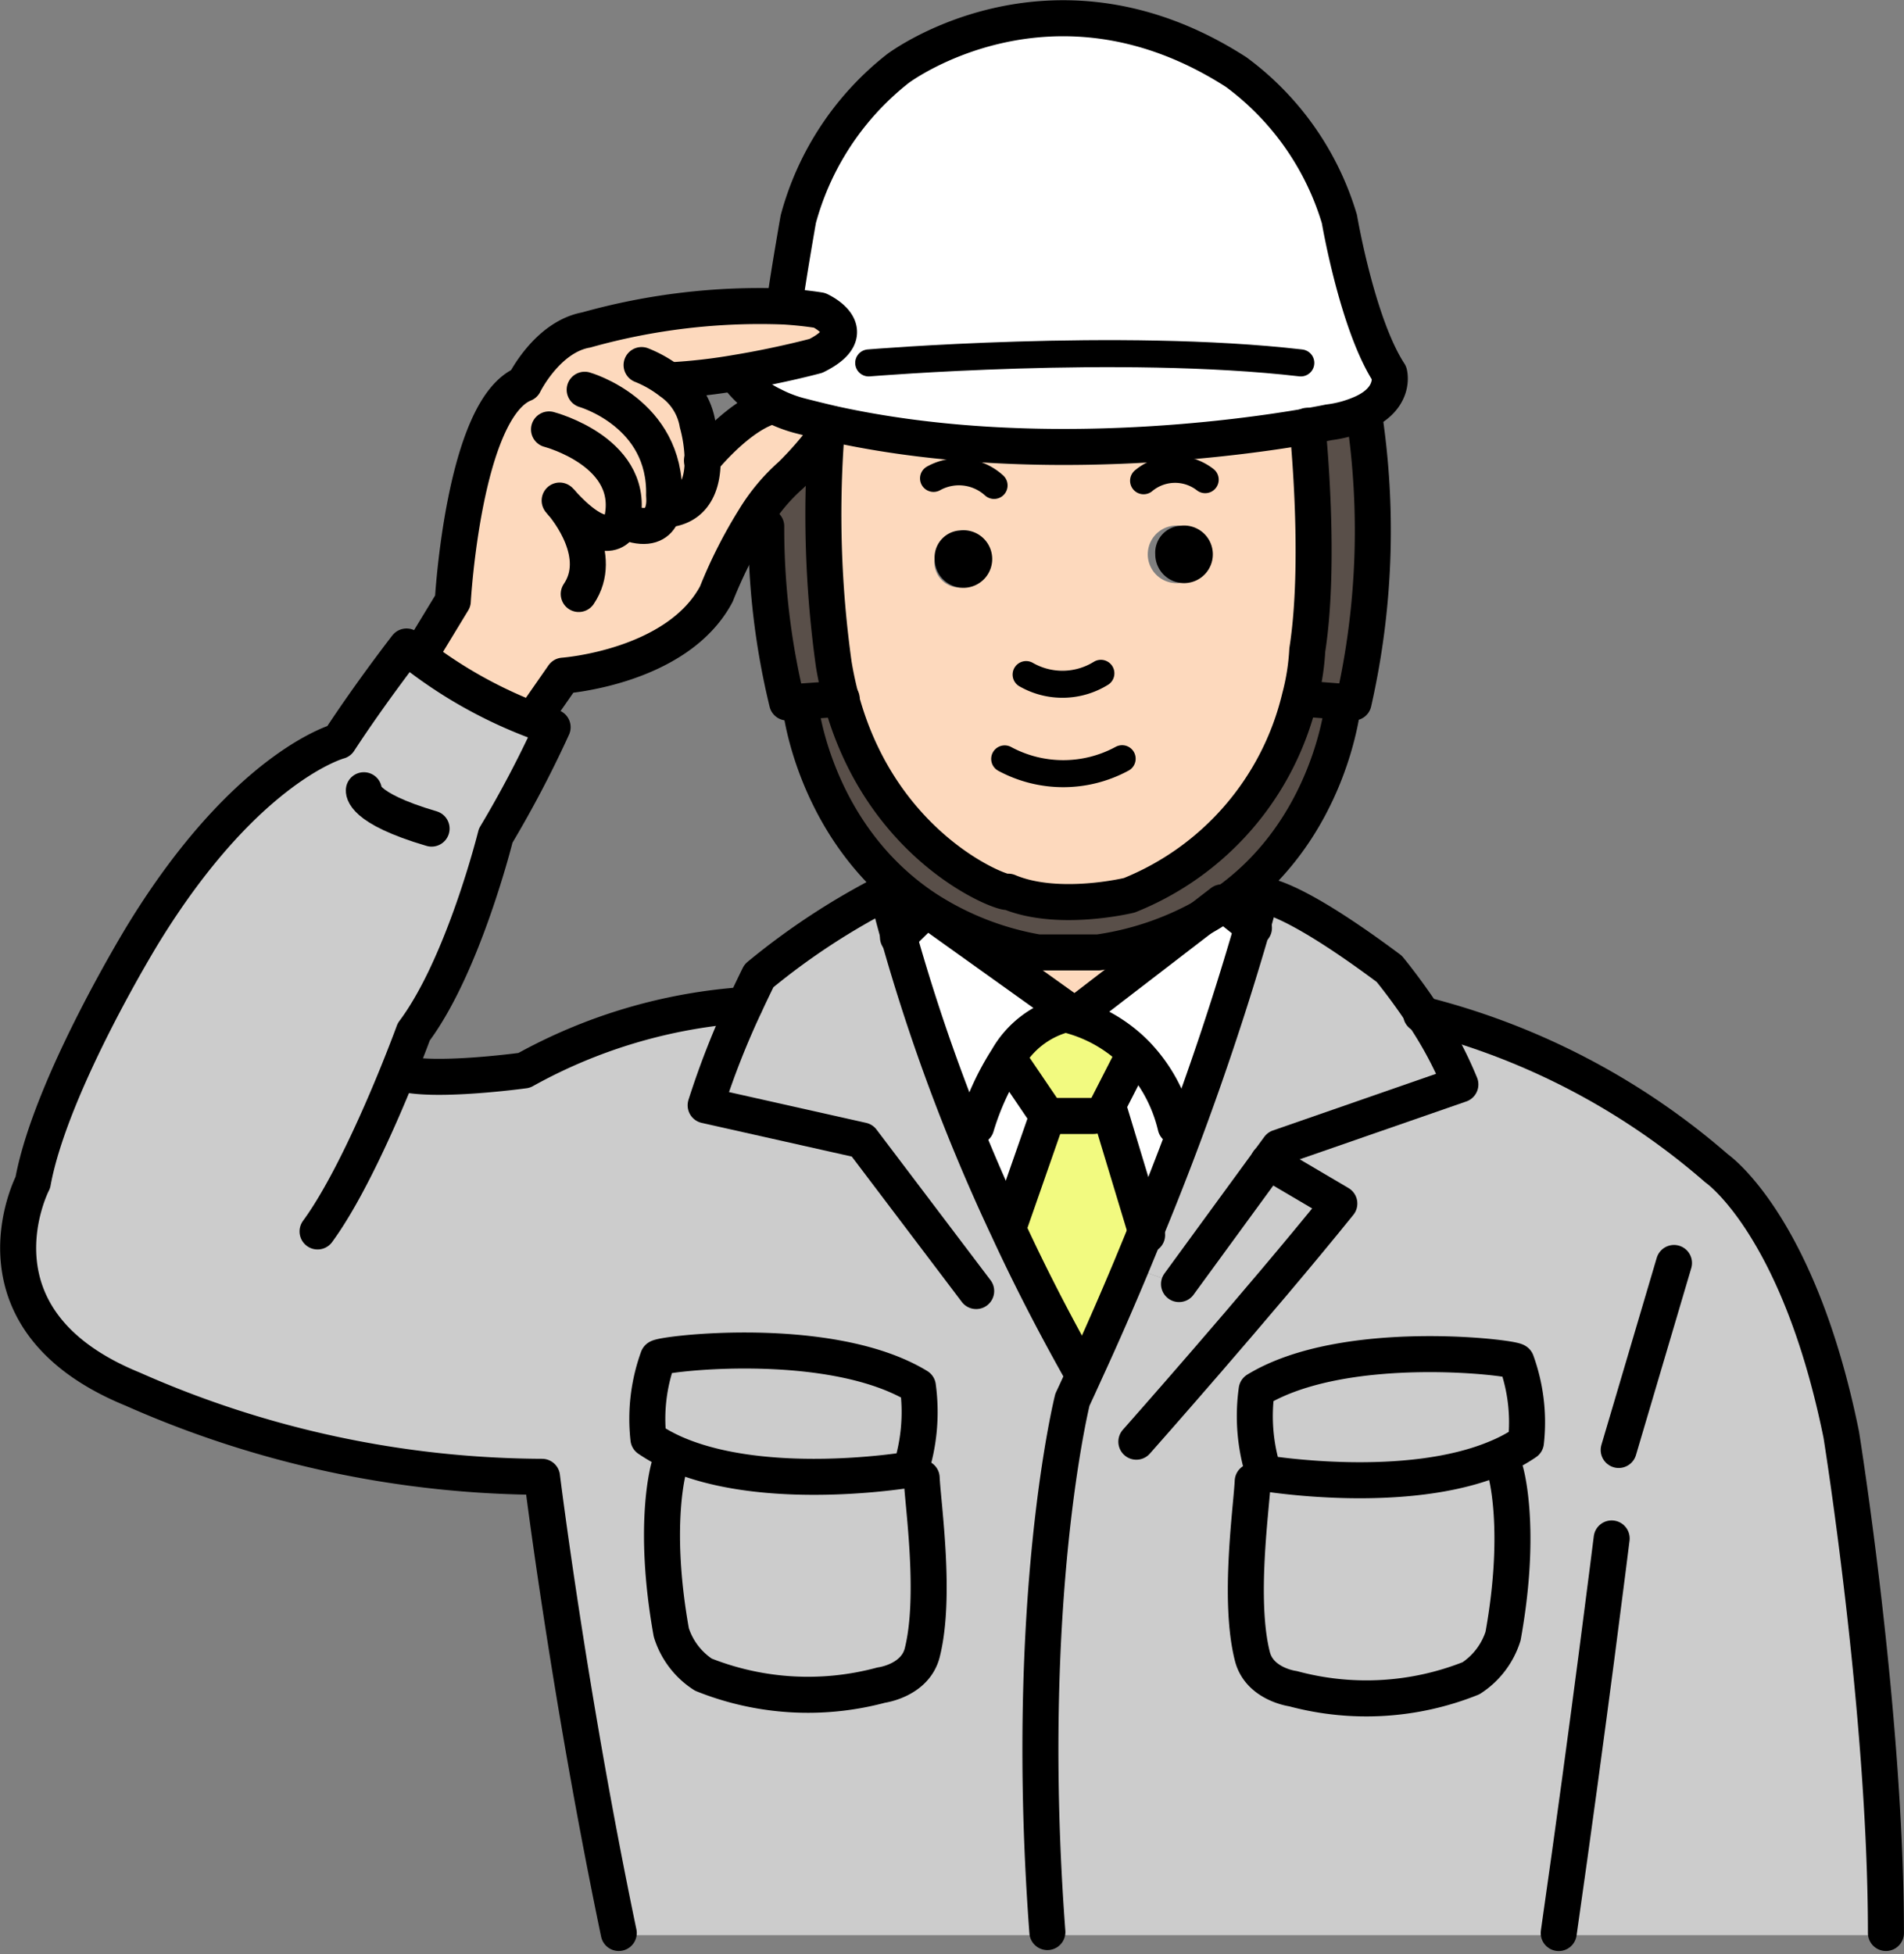 <svg xmlns="http://www.w3.org/2000/svg" width="137.548" height="141.146" viewBox="0 0 137.548 141.146">
  <rect x="0" y="0" width="137.548" height="141.146" fill="#808080" stroke="none"/>
  <defs>
    <style>
      .cls-1 {
        fill: #594f49;
      }

      .cls-2 {
        fill: #f2fa80;
      }

      .cls-3 {
        fill: #fff;
      }

      .cls-4 {
        fill: #ccc;
      }

      .cls-5 {
        fill: #fdd9bd;
      }

      .cls-10, .cls-11, .cls-12, .cls-13, .cls-14, .cls-15, .cls-16, .cls-17, .cls-18, .cls-19, .cls-20, .cls-21, .cls-22, .cls-23, .cls-24, .cls-25, .cls-26, .cls-27, .cls-28, .cls-29, .cls-30, .cls-31, .cls-6, .cls-7, .cls-8, .cls-9 {
        fill: none;
        stroke: #000;
        stroke-linecap: round;
        stroke-linejoin: round;
      }

      .cls-6 {
        stroke-width: 2.602px;
      }

      .cls-7 {
        stroke-width: 1.952px;
      }

      .cls-8 {
        stroke-width: 1.952px;
      }

      .cls-9 {
        stroke-width: 2.602px;
      }

      .cls-10 {
        stroke-width: 1.952px;
      }

      .cls-11 {
        stroke-width: 1.952px;
      }

      .cls-12 {
        stroke-width: 2.602px;
      }

      .cls-13 {
        stroke-width: 2.602px;
      }

      .cls-14 {
        stroke-width: 2.602px;
      }

      .cls-15 {
        stroke-width: 2.602px;
      }

      .cls-16 {
        stroke-width: 2.602px;
      }

      .cls-17 {
        stroke-width: 2.602px;
      }

      .cls-18 {
        stroke-width: 2.602px;
      }

      .cls-19 {
        stroke-width: 2.602px;
      }

      .cls-20 {
        stroke-width: 2.602px;
      }

      .cls-21 {
        stroke-width: 2.602px;
      }

      .cls-22 {
        stroke-width: 2.602px;
      }

      .cls-23 {
        stroke-width: 2.602px;
      }

      .cls-24 {
        stroke-width: 2.602px;
      }

      .cls-25 {
        stroke-width: 2.602px;
      }

      .cls-26 {
        stroke-width: 2.602px;
      }

      .cls-27 {
        stroke-width: 2.602px;
      }

      .cls-28 {
        stroke-width: 1.952px;
      }

      .cls-29 {
        stroke-width: 2.602px;
      }

      .cls-30 {
        stroke-width: 2.602px;
      }

      .cls-31 {
        stroke-width: 2.602px;
      }
    </style>
  </defs>
  <g id="アートワーク_7" data-name="アートワーク 7" transform="translate(68.778 70.541)">
    <g id="グループ_45191" data-name="グループ 45191" transform="translate(-67.468 -69.222)">
      <g id="グループ_45189" data-name="グループ 45189" transform="translate(0)">
        <path id="パス_458390" data-name="パス 458390" class="cls-1" d="M339.983,296.6l2.954-.208c2.993,11.138,12.153,14.3,12.075,13.935,3.591,1.522,8.744.26,8.744.26a20.508,20.508,0,0,0,12.309-14.261l.286.065,2.85.221-.013.143s-.859,9.1-8.6,14.456l-.143-.117-1.47,1.132a21.941,21.941,0,0,1-7.456,2.485h-4.372a21.568,21.568,0,0,1-8.041-3.136c-8.08-5.309-9.1-14.573-9.1-14.573Z" transform="translate(-283.48 -247.246)"/>
        <path id="パス_458391" data-name="パス 458391" class="cls-1" d="M556.856,175.438a55.985,55.985,0,0,1-.768,20.74l-.755-.052-2.85-.221-.286-.065a16.832,16.832,0,0,0,.547-3.448c.989-6.336.078-15.484.013-16.16.989-.169,1.535-.286,1.535-.286a8.492,8.492,0,0,0,2.472-.69Z" transform="translate(-459.614 -146.76)"/>
        <path id="パス_458392" data-name="パス 458392" class="cls-1" d="M326.206,200.966c.143.872.325,1.7.534,2.5l-2.954.208-.95.065a53.211,53.211,0,0,1-1.509-12.725l-.859-.534a13.706,13.706,0,0,1,2.654-3.175,24.82,24.82,0,0,0,2.55-2.941A78.185,78.185,0,0,0,326.206,200.966Z" transform="translate(-267.283 -154.319)"/>
        <path id="パス_458393" data-name="パス 458393" class="cls-2" d="M435.252,437.358,438,446.44c-.338.846-.7,1.718-1.067,2.6-1,2.394-2.095,4.905-3.292,7.508l-.442-.208c-1.965-3.5-3.7-6.9-5.179-10.11l.039-.013,2.824-8.093-2.745-4.047-.143-.091a6.744,6.744,0,0,1,4.177-3.2,5.219,5.219,0,0,1,.664.169,10.522,10.522,0,0,1,4.437,2.667l-.208.2Z" transform="translate(-356.525 -358.846)"/>
        <path id="パス_458394" data-name="パス 458394" class="cls-3" d="M469.328,385.527a210.144,210.144,0,0,1-7.7,21.976l-2.745-9.082,1.809-3.539.208-.2a10.522,10.522,0,0,0-4.437-2.667l.026-.091,9.16-7.039a15.392,15.392,0,0,0,1.613-1.015Z" transform="translate(-380.154 -319.91)"/>
        <path id="パス_458395" data-name="パス 458395" class="cls-3" d="M389.716,409.2a136.33,136.33,0,0,1-7.872-21.079l1.991-1.952,10.721,7.664-.026.091a5.218,5.218,0,0,0-.664-.169,6.744,6.744,0,0,0-4.177,3.2l.143.091,2.745,4.047-2.824,8.093Z" transform="translate(-318.224 -321.815)"/>
        <path id="パス_458396" data-name="パス 458396" class="cls-4" d="M552.027,575.646a12.88,12.88,0,0,1,.69,5.829,11.289,11.289,0,0,1-1.952,1.067c-6.662,2.9-16.993,1.158-16.993,1.158a13.547,13.547,0,0,1-.508-6C539.6,573.838,551.923,575.36,552.027,575.646Z" transform="translate(-443.791 -478.632)"/>
        <path id="パス_458397" data-name="パス 458397" class="cls-4" d="M530.594,619.978s10.331,1.744,16.993-1.158l.468,1s1.249,4.086-.169,11.932a5.651,5.651,0,0,1-2.316,3.045,20.364,20.364,0,0,1-12.855.755s-2.433-.312-2.941-2.342c-1.028-4.046-.065-10.7.026-12.634Z" transform="translate(-440.612 -514.909)"/>
        <path id="パス_458398" data-name="パス 458398" class="cls-4" d="M300,619.122c.091,1.939,1.067,8.588.039,12.634-.52,2.017-2.954,2.329-2.954,2.329a20.363,20.363,0,0,1-12.855-.755,5.607,5.607,0,0,1-2.316-3.045c-1.405-7.833-.169-11.932-.169-11.932l.455-.989c4.385,1.913,10.357,1.809,13.935,1.509Z" transform="translate(-234.723 -513.702)"/>
        <path id="パス_458399" data-name="パス 458399" class="cls-4" d="M294.539,576.172a13.653,13.653,0,0,1-.52,6s-1.21.208-3.071.364c-3.578.3-9.55.4-13.935-1.509a12.094,12.094,0,0,1-1.939-1.067,12.931,12.931,0,0,1,.69-5.842C275.867,573.829,288.189,572.307,294.539,576.172Z" transform="translate(-229.539 -477.361)"/>
        <path id="パス_458400" data-name="パス 458400" class="cls-4" d="M30.833,281.346c2.316-3.539,4.879-6.831,4.879-6.831s.3.273.885.716a33.137,33.137,0,0,0,8.275,4.606c.442.169.911.338,1.392.508a80.346,80.346,0,0,1-4.112,7.833s-2.316,9.368-5.92,14.17c0,0-.429,1.184-1.132,2.914l.1.039c2.316.755,9-.169,9-.169a38.136,38.136,0,0,1,15.939-4.723l.013.013c.6-1.288,1.015-2.121,1.015-2.121a50.564,50.564,0,0,1,9.264-6.076s.247,1.158.833,3.227a136.327,136.327,0,0,0,7.872,21.079c1.483,3.214,3.214,6.61,5.179,10.11l.442.208c-.312.69-.624,1.379-.95,2.069,0,0-3.6,14.417-1.809,38.449v.221H51.04v-.156c-3.617-17.318-5.543-32.945-5.543-32.945a73.663,73.663,0,0,1-29.575-6.337C3.574,323.1,8.713,313.224,8.713,313.224c1.288-7.078,7.976-17.956,7.976-17.956C24.145,283.116,30.833,281.346,30.833,281.346ZM72.964,347.2c1.028-4.046.052-10.7-.039-12.634l-3.864-.247c1.861-.156,3.071-.364,3.071-.364a13.653,13.653,0,0,0,.52-6c-6.35-3.864-18.671-2.342-18.775-2.056a12.931,12.931,0,0,0-.69,5.842,12.093,12.093,0,0,0,1.939,1.067l-.455.989s-1.236,4.1.169,11.931a5.606,5.606,0,0,0,2.316,3.045,20.363,20.363,0,0,0,12.855.755S72.444,349.214,72.964,347.2Z" transform="translate(-7.653 -229.143)"/>
        <path id="パス_458401" data-name="パス 458401" class="cls-4" d="M481.634,404.446a210.145,210.145,0,0,0,7.7-21.976c.416-1.483.612-2.277.612-2.277s1.8-.26,9.264,5.309c0,0,1.158,1.392,2.433,3.318h.013a28.183,28.183,0,0,1,2.693,5.035l-13.116,4.554-.755,1.028-6.454,8.835-3.461-1.223C480.931,406.164,481.3,405.292,481.634,404.446Z" transform="translate(-400.162 -316.852)"/>
        <path id="パス_458402" data-name="パス 458402" class="cls-4" d="M503.115,497.417H442.533V497.2c-1.8-24.032,1.809-38.449,1.809-38.449.325-.69.638-1.379.95-2.069,1.2-2.6,2.29-5.114,3.292-7.508l3.461,1.223,6.454-8.835.755-1.028,13.116-4.554a28.184,28.184,0,0,0-2.693-5.035,51.493,51.493,0,0,1,21.209,11.1s5.92,4.06,9,19.231c0,0,3.227,20.051,3.227,35.99Zm-26.01-35.6a12.88,12.88,0,0,0-.69-5.829c-.1-.286-12.426-1.809-18.763,2.056a13.546,13.546,0,0,0,.508,6l-.794.6c-.091,1.939-1.054,8.588-.026,12.634.508,2.03,2.941,2.342,2.941,2.342a20.364,20.364,0,0,0,12.855-.755,5.651,5.651,0,0,0,2.316-3.045c1.418-7.846.169-11.931.169-11.931l-.468-1A11.3,11.3,0,0,0,477.1,461.817Z" transform="translate(-368.179 -358.973)"/>
        <path id="パス_458403" data-name="パス 458403" class="cls-3" d="M318.5,32.037c3.6-1.783.26-3.292.26-3.292-.833-.13-1.678-.221-2.524-.273l.013-.312c.325-2.316.976-6,.976-6a20.682,20.682,0,0,1,7.2-10.878s11.06-8.341,24.436.26a20.439,20.439,0,0,1,7.456,10.617s1.288,7.6,3.6,11.138c0,0,.482,1.757-1.9,2.85a8.492,8.492,0,0,1-2.472.69s-.547.117-1.535.286c-4.775.833-19.908,2.98-34.246-.169q-1.269-.293-2.537-.624a9.546,9.546,0,0,1-1.861-.729,6.6,6.6,0,0,1-2.6-2.2l-.026-.143C315.926,32.74,318.5,32.037,318.5,32.037Z" transform="translate(-260.867 -7.653)"/>
        <path id="パス_458404" data-name="パス 458404" class="cls-5" d="M413.435,386.669l-9.16,7.039-10.721-7.664.013-.026a21.568,21.568,0,0,0,8.041,3.136h4.372A21.941,21.941,0,0,0,413.435,386.669Z" transform="translate(-327.942 -321.688)"/>
        <path id="パス_458405" data-name="パス 458405" class="cls-5" d="M198.4,140.854c.39-.468,2.772-3.279,5.022-3.877l.026-.052a9.546,9.546,0,0,0,1.861.729q1.269.332,2.537.624v.026c-.156.247-.325.481-.508.716a24.821,24.821,0,0,1-2.55,2.941,13.706,13.706,0,0,0-2.654,3.175,34,34,0,0,0-2.745,5.426c-2.824,5.309-11.06,5.894-11.06,5.894l-2.056,2.954-.1.26a33.137,33.137,0,0,1-8.275-4.606l.156-.208,2.3-3.786s.781-13.922,5.152-15.692c0,0,1.653-3.383,4.489-3.89a46.4,46.4,0,0,1,14.326-1.692c.846.052,1.691.143,2.524.273,0,0,3.344,1.509-.26,3.292,0,0-2.576.7-5.764,1.223a40.974,40.974,0,0,1-4.632.533l-.091.117a4.628,4.628,0,0,1,1.926,3.006A10.79,10.79,0,0,1,198.4,140.854Z" transform="translate(-148.95 -108.975)"/>
        <path id="パス_458406" data-name="パス 458406" class="cls-5" d="M375.541,187.353a2.08,2.08,0,1,0,1.809,2.056A1.944,1.944,0,0,0,375.541,187.353ZM350.481,180c14.339,3.149,29.471,1,34.246.169.065.677.976,9.824-.013,16.16a16.835,16.835,0,0,1-.547,3.448,20.508,20.508,0,0,1-12.309,14.261s-5.153,1.262-8.744-.26c.078.364-9.082-2.8-12.075-13.935-.208-.794-.39-1.626-.534-2.5a78.185,78.185,0,0,1-.534-16.6c.182-.234.351-.468.508-.716Zm10.93,9.746a1.825,1.825,0,1,0-1.809,2.069A1.953,1.953,0,0,0,361.411,189.747Z" transform="translate(-291.584 -150.698)"/>
        <path id="パス_458407" data-name="パス 458407" d="M492.63,223.24a2.08,2.08,0,1,1-1.809,2.056A1.944,1.944,0,0,1,492.63,223.24Z" transform="translate(-408.673 -186.586)"/>
        <path id="パス_458408" data-name="パス 458408" d="M398.883,225.23a2.08,2.08,0,1,1-1.809,2.056A1.953,1.953,0,0,1,398.883,225.23Z" transform="translate(-330.865 -188.237)"/>
      </g>
      <g id="グループ_45190" data-name="グループ 45190">
        <path id="パス_458409" data-name="パス 458409" class="cls-6" d="M316.378,28.16c.325-2.316.976-6,.976-6a20.682,20.682,0,0,1,7.2-10.878s11.06-8.341,24.436.26a20.439,20.439,0,0,1,7.456,10.617s1.288,7.6,3.6,11.138c0,0,.481,1.757-1.9,2.85a8.492,8.492,0,0,1-2.472.69s-.547.117-1.535.286c-4.775.833-19.908,2.98-34.246-.169q-1.269-.293-2.537-.624a9.546,9.546,0,0,1-1.861-.729,6.6,6.6,0,0,1-2.6-2.2" transform="translate(-260.994 -7.653)"/>
        <path id="パス_458410" data-name="パス 458410" class="cls-6" d="M384.714,180.766a.1.1,0,0,0,.013.039c.065.677.976,9.824-.013,16.16a16.835,16.835,0,0,1-.547,3.448,20.508,20.508,0,0,1-12.309,14.261s-5.153,1.262-8.744-.26c.078.364-9.082-2.8-12.075-13.935-.208-.794-.39-1.626-.534-2.5a78.185,78.185,0,0,1-.534-16.6c.013-.091.013-.182.026-.273" transform="translate(-291.584 -151.333)"/>
        <path id="パス_458411" data-name="パス 458411" class="cls-6" d="M558.254,176.328a55.985,55.985,0,0,1-.768,20.74l-.755-.052-2.85-.221" transform="translate(-461.012 -147.65)"/>
        <path id="パス_458412" data-name="パス 458412" class="cls-7" d="M396.614,200.793a3.771,3.771,0,0,1,4.372.508" transform="translate(-330.483 -167.561)"/>
        <path id="パス_458413" data-name="パス 458413" class="cls-8" d="M426.843,322.205a8.918,8.918,0,0,0,8.484-.013" transform="translate(-355.572 -268.714)"/>
        <path id="パス_458414" data-name="パス 458414" class="cls-9" d="M325.519,223.47a53.211,53.211,0,0,0,1.509,12.725l.95-.065,2.954-.208h.039" transform="translate(-271.475 -186.777)"/>
        <path id="パス_458415" data-name="パス 458415" class="cls-10" d="M435.95,286.009a5.276,5.276,0,0,0,5.4-.091" transform="translate(-363.131 -238.607)"/>
        <path id="パス_458416" data-name="パス 458416" class="cls-11" d="M490.3,199.892a3.545,3.545,0,0,0-4.45.078" transform="translate(-404.545 -166.568)"/>
        <path id="パス_458417" data-name="パス 458417" class="cls-12" d="M407.185,385.034l-.1-.078-2.069-1.652-.143-.117-1.47,1.132-9.16,7.039-10.721-7.664-1.991,1.952-.065.065" transform="translate(-317.906 -319.338)"/>
        <path id="パス_458418" data-name="パス 458418" class="cls-6" d="M518.555,430.941a28.181,28.181,0,0,1,2.693,5.035l-13.116,4.554-.755,1.028-6.454,8.835" transform="translate(-417.058 -358.973)"/>
        <path id="パス_458419" data-name="パス 458419" class="cls-13" d="M442.533,455.074c-1.8-24.032,1.809-38.449,1.809-38.449.325-.69.638-1.379.95-2.069,1.2-2.6,2.29-5.114,3.292-7.508.364-.885.729-1.756,1.067-2.6a210.142,210.142,0,0,0,7.7-21.976c.416-1.483.612-2.277.612-2.277s1.8-.26,9.264,5.309c0,0,1.158,1.392,2.433,3.318" transform="translate(-368.179 -316.852)"/>
        <path id="パス_458420" data-name="パス 458420" class="cls-14" d="M326.8,413.086c-1.965-3.5-3.7-6.9-5.179-10.11a136.329,136.329,0,0,1-7.872-21.079c-.586-2.069-.833-3.227-.833-3.227a50.564,50.564,0,0,0-9.264,6.076s-.416.833-1.015,2.121A59.645,59.645,0,0,0,299.8,394.1l11.307,2.537,8.236,10.878" transform="translate(-250.133 -315.59)"/>
        <path id="パス_458421" data-name="パス 458421" class="cls-15" d="M603.779,430.787a.841.841,0,0,0,.13.026h.013a51.494,51.494,0,0,1,21.209,11.1s5.92,4.06,9,19.231c0,0,3.227,20.051,3.227,35.99" transform="translate(-502.425 -358.846)"/>
        <path id="パス_458422" data-name="パス 458422" class="cls-16" d="M194.648,426.808a38.136,38.136,0,0,0-15.939,4.723s-6.688.924-9,.169" transform="translate(-142.153 -355.543)"/>
        <path id="パス_458423" data-name="パス 458423" class="cls-6" d="M482.786,513.545s8.744-9.863,14.664-17.2l-5.127-3.019-.013-.013" transform="translate(-402.004 -410.74)"/>
        <path id="パス_458424" data-name="パス 458424" class="cls-6" d="M29.285,316.763c2.186-2.98,4.489-8.223,5.816-11.5.7-1.73,1.132-2.914,1.132-2.914,3.6-4.8,5.92-14.17,5.92-14.17a80.346,80.346,0,0,0,4.112-7.833c-.481-.169-.95-.338-1.392-.508a33.137,33.137,0,0,1-8.275-4.606c-.586-.442-.885-.716-.885-.716s-2.563,3.292-4.879,6.831c0,0-6.688,1.77-14.143,13.922,0,0-6.688,10.878-7.976,17.956,0,0-5.14,9.876,7.209,14.924A73.663,73.663,0,0,0,45.5,334.485s1.926,15.627,5.543,32.945" transform="translate(-7.653 -229.143)"/>
        <line id="線_652" data-name="線 652" class="cls-6" x1="3.995" y2="13.506" transform="translate(115.627 89.897)"/>
        <path id="パス_458425" data-name="パス 458425" class="cls-17" d="M666.073,653.411s-1.665,13.454-3.825,28.5" transform="translate(-550.954 -543.619)"/>
        <path id="パス_458426" data-name="パス 458426" class="cls-18" d="M340.136,299.1s1.015,9.264,9.1,14.573a21.568,21.568,0,0,0,8.041,3.136h4.372a21.941,21.941,0,0,0,7.456-2.485,15.392,15.392,0,0,0,1.613-1.015c7.742-5.361,8.6-14.456,8.6-14.456" transform="translate(-283.607 -249.341)"/>
        <path id="パス_458427" data-name="パス 458427" class="cls-19" d="M414.752,438.88A19.34,19.34,0,0,1,417,433.988a6.744,6.744,0,0,1,4.177-3.2,5.218,5.218,0,0,1,.664.169,10.522,10.522,0,0,1,4.437,2.667,11.235,11.235,0,0,1,2.876,5.257" transform="translate(-345.537 -358.846)"/>
        <path id="パス_458428" data-name="パス 458428" class="cls-20" d="M428.452,450.149,431.2,454.2l-2.824,8.093" transform="translate(-356.843 -374.916)"/>
        <path id="パス_458429" data-name="パス 458429" class="cls-21" d="M472.5,448.619l-1.809,3.539,2.745,9.082.091.286" transform="translate(-391.968 -373.646)"/>
        <line id="線_653" data-name="線 653" class="cls-22" x2="3.344" transform="translate(74.355 79.28)"/>
        <path id="パス_458430" data-name="パス 458430" class="cls-15" d="M227.179,201.259l2.056-2.954s8.236-.585,11.06-5.894a34,34,0,0,1,2.745-5.426,13.706,13.706,0,0,1,2.654-3.175,24.82,24.82,0,0,0,2.55-2.941c.182-.234.351-.468.508-.716" transform="translate(-189.855 -150.825)"/>
        <path id="パス_458431" data-name="パス 458431" class="cls-13" d="M178.812,154.854l2.3-3.786s.781-13.922,5.152-15.692c0,0,1.653-3.383,4.489-3.89a46.4,46.4,0,0,1,14.326-1.692c.846.052,1.691.143,2.524.273,0,0,3.344,1.509-.26,3.292,0,0-2.576.7-5.764,1.223a40.974,40.974,0,0,1-4.632.533" transform="translate(-149.711 -108.975)"/>
        <path id="パス_458432" data-name="パス 458432" class="cls-13" d="M272.56,154.976a8.6,8.6,0,0,1,2.108,1.21,4.628,4.628,0,0,1,1.926,3.006,10.79,10.79,0,0,1,.377,2.615c.013,1.509-.416,3.2-2.264,3.552" transform="translate(-227.52 -129.928)"/>
        <path id="パス_458433" data-name="パス 458433" class="cls-23" d="M248.377,165.46s5.907,1.679,5.738,7.664c0,0,.338,2.615-2.056,2.108" transform="translate(-207.449 -138.63)"/>
        <path id="パス_458434" data-name="パス 458434" class="cls-24" d="M237.74,212.526c.039.039.065.078.091.1.52.6,3.149,3.9,1.288,6.649" transform="translate(-198.62 -177.693)"/>
        <path id="パス_458435" data-name="パス 458435" class="cls-25" d="M233.224,182.3s6.519,1.692,5.231,6.74c0,0-.846,2.407-4.372-1.5" transform="translate(-194.872 -152.604)"/>
        <path id="パス_458436" data-name="パス 458436" class="cls-26" d="M298.2,176.29a.284.284,0,0,1,.052-.065c.39-.468,2.771-3.279,5.022-3.877" transform="translate(-248.799 -144.346)"/>
        <path id="パス_458437" data-name="パス 458437" class="cls-27" d="M154.543,335.585s-.247,1.262,4.892,2.771" transform="translate(-129.567 -279.83)"/>
        <path id="パス_458438" data-name="パス 458438" class="cls-28" d="M369.064,150.783s18.177-1.509,31.215,0" transform="translate(-307.617 -125.891)"/>
        <path id="パス_458439" data-name="パス 458439" class="cls-29" d="M548.055,624.713s1.249,4.086-.169,11.932a5.651,5.651,0,0,1-2.316,3.045,20.364,20.364,0,0,1-12.855.755s-2.433-.312-2.941-2.342c-1.028-4.046-.065-10.7.026-12.634" transform="translate(-440.612 -519.8)"/>
        <path id="パス_458440" data-name="パス 458440" class="cls-30" d="M550.765,582.543a11.289,11.289,0,0,0,1.952-1.067,12.88,12.88,0,0,0-.69-5.829c-.1-.286-12.426-1.808-18.763,2.056a13.547,13.547,0,0,0,.508,6S544.1,585.444,550.765,582.543Z" transform="translate(-443.791 -478.632)"/>
        <path id="パス_458441" data-name="パス 458441" class="cls-14" d="M281.74,623.182s-1.236,4.1.169,11.932a5.607,5.607,0,0,0,2.316,3.045,20.363,20.363,0,0,0,12.855.755s2.433-.312,2.954-2.329c1.028-4.047.052-10.7-.039-12.634" transform="translate(-234.723 -518.53)"/>
        <path id="パス_458442" data-name="パス 458442" class="cls-31" d="M275.763,574.116c.1-.286,12.426-1.809,18.775,2.056a13.653,13.653,0,0,1-.52,6s-1.21.208-3.071.364c-3.578.3-9.55.4-13.935-1.509a12.094,12.094,0,0,1-1.939-1.067,12.931,12.931,0,0,1,.69-5.842" transform="translate(-229.539 -477.361)"/>
      </g>
    </g>
  </g>
</svg>
